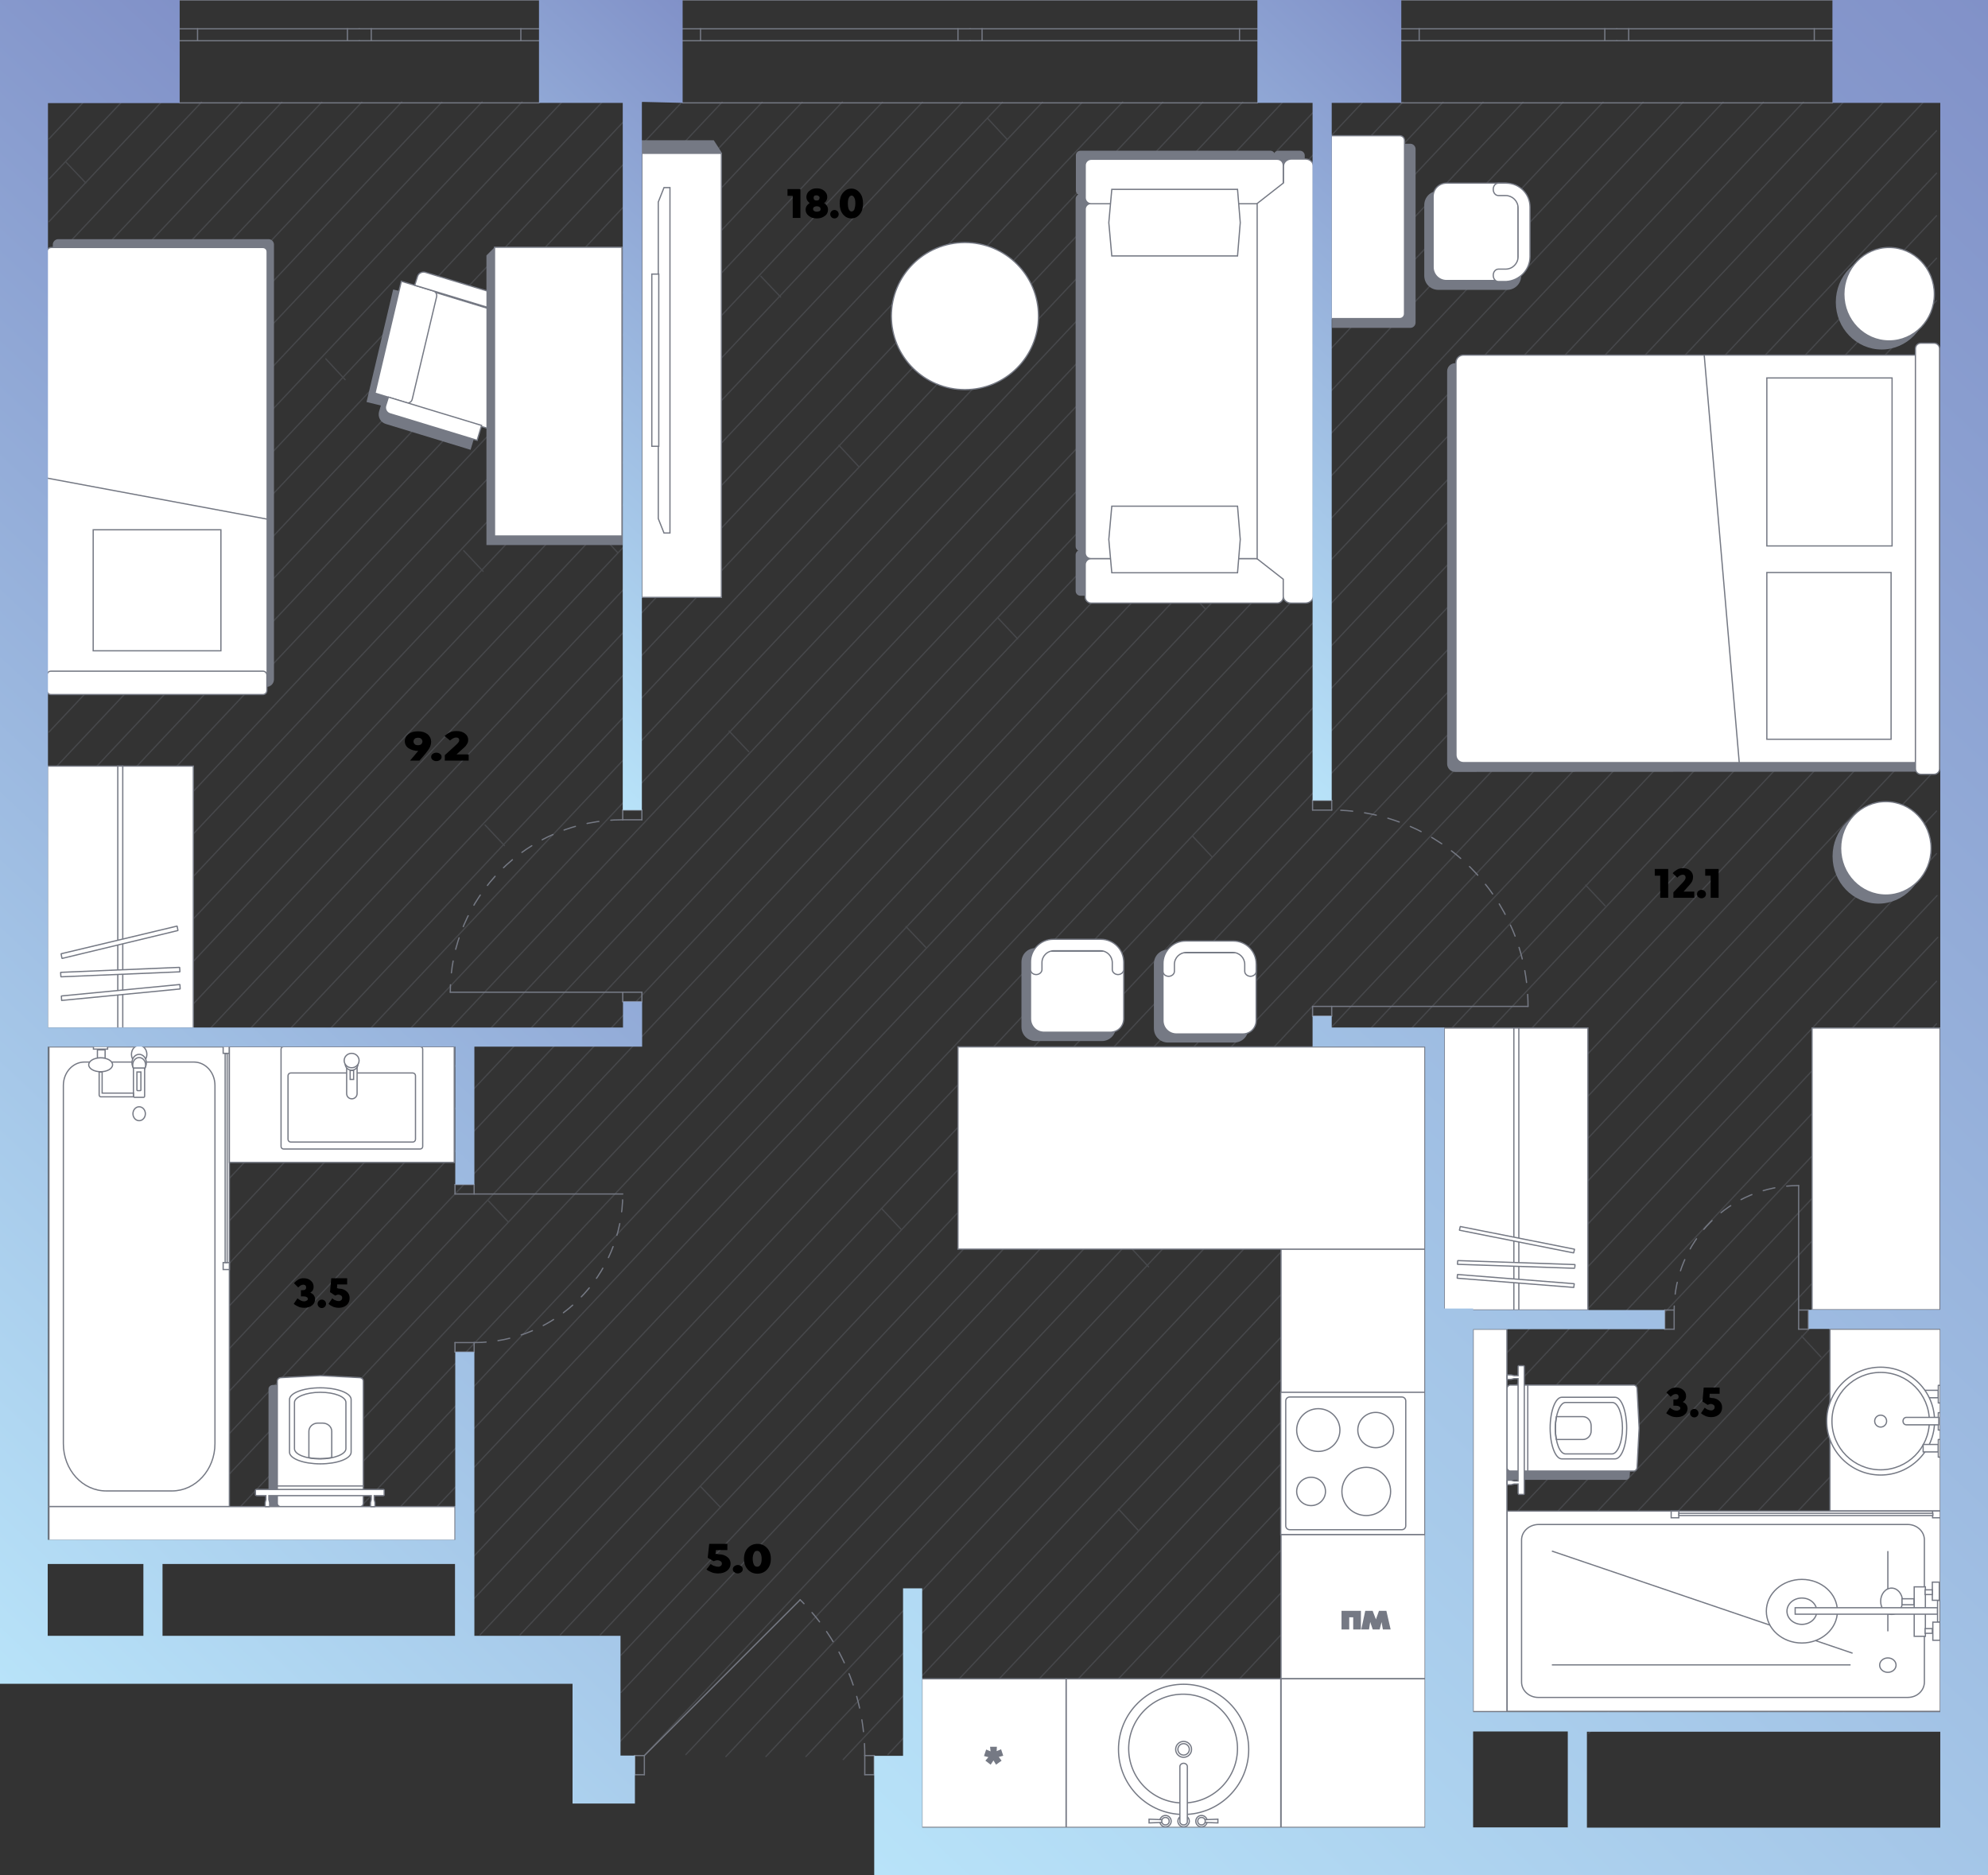 <?xml version="1.0" encoding="utf-8"?>
<!-- Generator: Adobe Illustrator 23.0.2, SVG Export Plug-In . SVG Version: 6.00 Build 0)  -->
<svg version="1.1" id="СТЕНЫ_ОСН_x5F_Ном._x5F_пера_x5F__x5F_165"
	 xmlns="http://www.w3.org/2000/svg" xmlns:xlink="http://www.w3.org/1999/xlink" x="0px" y="0px" viewBox="0 0 800 754.7"
	 style="enable-background:new 0 0 800 754.7;" xml:space="preserve">
<rect x="0" y="0" width="800" height="754.7" fill="#333333" stroke="none"/>
<style type="text/css">
	.st0{fill:none;stroke:#757984;stroke-width:0.5;stroke-linecap:round;stroke-linejoin:round;stroke-miterlimit:10;}
	
		.st1{fill:none;stroke:#757984;stroke-width:0.5;stroke-linecap:round;stroke-linejoin:round;stroke-miterlimit:10;stroke-dasharray:4.819,4.819;}
	.st2{opacity:0.3;}
	.st3{fill:none;stroke:#757984;stroke-width:0.5;stroke-miterlimit:10;}
	.st4{fill:#FFFFFF;stroke:#757984;stroke-width:0.5;stroke-miterlimit:10;}
	.st5{fill:#757984;stroke:#757984;stroke-width:0.5;stroke-miterlimit:10;}
	.st6{enable-background:new    ;}
	.st7{fill:#FFFFFF;stroke:#757984;stroke-width:0.5;stroke-linecap:round;stroke-linejoin:round;stroke-miterlimit:10;}
	.st8{fill:url(#SVGID_1_);}
	.st9{fill:url(#SVGID_2_);}
	.st10{fill:url(#SVGID_3_);}
	.st11{fill:url(#SVGID_4_);}
</style>
<g>
	<g>
		<g id="LINE">
			<line class="st0" x1="563.9" y1="0" x2="737.4" y2="0"/>
		</g>
		<g id="LINE_1_">
			<line class="st0" x1="563.9" y1="41.4" x2="737.4" y2="41.4"/>
		</g>
		<g id="LINE_2_">
			<line class="st0" x1="563.9" y1="11.6" x2="571.1" y2="11.6"/>
		</g>
		<g id="LINE_3_">
			<line class="st0" x1="571.1" y1="11.6" x2="571.1" y2="16.4"/>
		</g>
		<g id="LINE_4_">
			<line class="st0" x1="571.1" y1="16.4" x2="563.9" y2="16.4"/>
		</g>
		<g id="LINE_5_">
			<line class="st0" x1="650.6" y1="16.4" x2="645.8" y2="16.4"/>
		</g>
		<g id="LINE_6_">
			<line class="st0" x1="645.8" y1="16.4" x2="645.8" y2="11.6"/>
		</g>
		<g id="LINE_7_">
			<line class="st0" x1="645.8" y1="11.6" x2="650.6" y2="11.6"/>
		</g>
		<g id="LINE_8_">
			<line class="st0" x1="571.1" y1="11.6" x2="645.8" y2="11.6"/>
		</g>
		<g id="LINE_9_">
			<line class="st0" x1="645.8" y1="16.4" x2="571.1" y2="16.4"/>
		</g>
		<g id="LINE_10_">
			<line class="st0" x1="650.6" y1="11.6" x2="655.4" y2="11.6"/>
		</g>
		<g id="LINE_11_">
			<line class="st0" x1="655.4" y1="11.6" x2="655.4" y2="16.4"/>
		</g>
		<g id="LINE_12_">
			<line class="st0" x1="655.4" y1="16.4" x2="650.6" y2="16.4"/>
		</g>
		<g id="LINE_13_">
			<line class="st0" x1="737.4" y1="16.4" x2="730.1" y2="16.4"/>
		</g>
		<g id="LINE_14_">
			<line class="st0" x1="730.1" y1="16.4" x2="730.1" y2="11.6"/>
		</g>
		<g id="LINE_15_">
			<line class="st0" x1="730.1" y1="11.6" x2="737.4" y2="11.6"/>
		</g>
		<g id="LINE_16_">
			<line class="st0" x1="655.4" y1="11.6" x2="730.1" y2="11.6"/>
		</g>
		<g id="LINE_17_">
			<line class="st0" x1="730.1" y1="16.4" x2="655.4" y2="16.4"/>
		</g>
	</g>
	<g>
		<g id="LINE_18_">
			<line class="st0" x1="274.7" y1="0" x2="506" y2="0"/>
		</g>
		<g id="LINE_19_">
			<line class="st0" x1="274.7" y1="41.4" x2="506" y2="41.4"/>
		</g>
		<g id="LINE_20_">
			<line class="st0" x1="274.7" y1="11.6" x2="281.9" y2="11.6"/>
		</g>
		<g id="LINE_21_">
			<line class="st0" x1="281.9" y1="11.6" x2="281.9" y2="16.4"/>
		</g>
		<g id="LINE_22_">
			<line class="st0" x1="281.9" y1="16.4" x2="274.7" y2="16.4"/>
		</g>
		<g id="LINE_23_">
			<line class="st0" x1="390.4" y1="16.4" x2="385.5" y2="16.4"/>
		</g>
		<g id="LINE_24_">
			<line class="st0" x1="385.5" y1="16.4" x2="385.5" y2="11.6"/>
		</g>
		<g id="LINE_25_">
			<line class="st0" x1="385.5" y1="11.6" x2="390.4" y2="11.6"/>
		</g>
		<g id="LINE_26_">
			<line class="st0" x1="281.9" y1="11.6" x2="385.5" y2="11.6"/>
		</g>
		<g id="LINE_27_">
			<line class="st0" x1="385.5" y1="16.4" x2="281.9" y2="16.4"/>
		</g>
		<g id="LINE_28_">
			<line class="st0" x1="390.4" y1="11.6" x2="395.2" y2="11.6"/>
		</g>
		<g id="LINE_29_">
			<line class="st0" x1="395.2" y1="11.6" x2="395.2" y2="16.4"/>
		</g>
		<g id="LINE_30_">
			<line class="st0" x1="395.2" y1="16.4" x2="390.4" y2="16.4"/>
		</g>
		<g id="LINE_31_">
			<line class="st0" x1="506" y1="16.4" x2="498.8" y2="16.4"/>
		</g>
		<g id="LINE_32_">
			<line class="st0" x1="498.8" y1="16.4" x2="498.8" y2="11.6"/>
		</g>
		<g id="LINE_33_">
			<line class="st0" x1="498.8" y1="11.6" x2="506" y2="11.6"/>
		</g>
		<g id="LINE_34_">
			<line class="st0" x1="395.2" y1="11.6" x2="498.8" y2="11.6"/>
		</g>
		<g id="LINE_35_">
			<line class="st0" x1="498.8" y1="16.4" x2="395.2" y2="16.4"/>
		</g>
	</g>
	<g>
		<g id="LINE_36_">
			<line class="st0" x1="72.3" y1="0" x2="216.9" y2="0"/>
		</g>
		<g id="LINE_37_">
			<line class="st0" x1="72.3" y1="41.4" x2="216.9" y2="41.4"/>
		</g>
		<g id="LINE_38_">
			<line class="st0" x1="72.3" y1="11.6" x2="79.5" y2="11.6"/>
		</g>
		<g id="LINE_39_">
			<line class="st0" x1="79.5" y1="11.6" x2="79.5" y2="16.4"/>
		</g>
		<g id="LINE_40_">
			<line class="st0" x1="79.5" y1="16.4" x2="72.3" y2="16.4"/>
		</g>
		<g id="LINE_41_">
			<line class="st0" x1="144.6" y1="16.4" x2="139.8" y2="16.4"/>
		</g>
		<g id="LINE_42_">
			<line class="st0" x1="139.8" y1="16.4" x2="139.8" y2="11.6"/>
		</g>
		<g id="LINE_43_">
			<line class="st0" x1="139.8" y1="11.6" x2="144.6" y2="11.6"/>
		</g>
		<g id="LINE_44_">
			<line class="st0" x1="79.5" y1="11.6" x2="139.8" y2="11.6"/>
		</g>
		<g id="LINE_45_">
			<line class="st0" x1="139.8" y1="16.4" x2="79.5" y2="16.4"/>
		</g>
		<g id="LINE_46_">
			<line class="st0" x1="144.6" y1="11.6" x2="149.4" y2="11.6"/>
		</g>
		<g id="LINE_47_">
			<line class="st0" x1="149.4" y1="11.6" x2="149.4" y2="16.4"/>
		</g>
		<g id="LINE_48_">
			<line class="st0" x1="149.4" y1="16.4" x2="144.6" y2="16.4"/>
		</g>
		<g id="LINE_49_">
			<line class="st0" x1="216.9" y1="16.4" x2="209.6" y2="16.4"/>
		</g>
		<g id="LINE_50_">
			<line class="st0" x1="209.6" y1="16.4" x2="209.6" y2="11.6"/>
		</g>
		<g id="LINE_51_">
			<line class="st0" x1="209.6" y1="11.6" x2="216.9" y2="11.6"/>
		</g>
		<g id="LINE_52_">
			<line class="st0" x1="149.4" y1="11.6" x2="209.6" y2="11.6"/>
		</g>
		<g id="LINE_53_">
			<line class="st0" x1="209.6" y1="16.4" x2="149.4" y2="16.4"/>
		</g>
	</g>
	<g>
		<g id="ARC">
			<path class="st1" d="M190.8,540.3c33,0,59.8-26.8,59.8-59.8"/>
		</g>
		<g id="LINE_54_">
			<line class="st0" x1="183.1" y1="544.1" x2="183.1" y2="540.3"/>
		</g>
		<g id="LINE_55_">
			<line class="st0" x1="183.1" y1="540.3" x2="190.8" y2="540.3"/>
		</g>
		<g id="LINE_56_">
			<line class="st0" x1="190.8" y1="540.3" x2="190.8" y2="544.1"/>
		</g>
		<g id="LINE_57_">
			<line class="st0" x1="190.8" y1="544.1" x2="183.1" y2="544.1"/>
		</g>
		<g id="LINE_58_">
			<line class="st0" x1="190.8" y1="476.7" x2="190.8" y2="480.5"/>
		</g>
		<g id="LINE_59_">
			<line class="st0" x1="190.8" y1="480.5" x2="183.1" y2="480.5"/>
		</g>
		<g id="LINE_60_">
			<line class="st0" x1="183.1" y1="480.5" x2="183.1" y2="476.7"/>
		</g>
		<g id="LINE_61_">
			<line class="st0" x1="183.1" y1="476.7" x2="190.8" y2="476.7"/>
		</g>
		<g id="LINE_62_">
			<line class="st0" x1="190.8" y1="480.5" x2="250.6" y2="480.5"/>
		</g>
	</g>
	<g>
		<g id="ARC_1_">
			<path class="st1" d="M250.6,329.9c-38.3,0-69.4,31.1-69.4,69.4"/>
		</g>
		<g id="LINE_63_">
			<line class="st0" x1="258.3" y1="326" x2="258.3" y2="329.9"/>
		</g>
		<g id="LINE_64_">
			<line class="st0" x1="258.3" y1="329.9" x2="250.6" y2="329.9"/>
		</g>
		<g id="LINE_65_">
			<line class="st0" x1="250.6" y1="329.9" x2="250.6" y2="326"/>
		</g>
		<g id="LINE_66_">
			<line class="st0" x1="250.6" y1="326" x2="258.3" y2="326"/>
		</g>
		<g id="LINE_67_">
			<line class="st0" x1="250.6" y1="403.1" x2="250.6" y2="399.3"/>
		</g>
		<g id="LINE_68_">
			<line class="st0" x1="250.6" y1="399.3" x2="258.3" y2="399.3"/>
		</g>
		<g id="LINE_69_">
			<line class="st0" x1="258.3" y1="399.3" x2="258.3" y2="403.1"/>
		</g>
		<g id="LINE_70_">
			<line class="st0" x1="258.3" y1="403.1" x2="250.6" y2="403.1"/>
		</g>
		<g id="LINE_71_">
			<line class="st0" x1="250.6" y1="399.3" x2="181.2" y2="399.3"/>
		</g>
	</g>
	<g>
		<g id="ARC_2_">
			<path class="st1" d="M614.9,405c0-43.7-35.4-79-79-79"/>
		</g>
		<g id="LINE_72_">
			<line class="st0" x1="528.2" y1="322.1" x2="528.2" y2="326"/>
		</g>
		<g id="LINE_73_">
			<line class="st0" x1="528.2" y1="326" x2="535.9" y2="326"/>
		</g>
		<g id="LINE_74_">
			<line class="st0" x1="535.9" y1="326" x2="535.9" y2="322.1"/>
		</g>
		<g id="LINE_75_">
			<line class="st0" x1="535.9" y1="322.1" x2="528.2" y2="322.1"/>
		</g>
		<g id="LINE_76_">
			<line class="st0" x1="535.9" y1="408.9" x2="535.9" y2="405"/>
		</g>
		<g id="LINE_77_">
			<line class="st0" x1="535.9" y1="405" x2="528.2" y2="405"/>
		</g>
		<g id="LINE_78_">
			<line class="st0" x1="528.2" y1="405" x2="528.2" y2="408.9"/>
		</g>
		<g id="LINE_79_">
			<line class="st0" x1="528.2" y1="408.9" x2="535.9" y2="408.9"/>
		</g>
		<g id="LINE_80_">
			<line class="st0" x1="535.9" y1="405" x2="614.9" y2="405"/>
		</g>
	</g>
	<g>
		<g id="ARC_4_">
			<path class="st1" d="M723.8,477.1c-27.7,0-50.1,22.4-50.1,50.1"/>
		</g>
		<g id="LINE_90_">
			<line class="st0" x1="669.9" y1="534.9" x2="673.7" y2="534.9"/>
		</g>
		<g id="LINE_91_">
			<line class="st0" x1="673.7" y1="534.9" x2="673.7" y2="527.2"/>
		</g>
		<g id="LINE_92_">
			<line class="st0" x1="673.7" y1="527.2" x2="669.9" y2="527.2"/>
		</g>
		<g id="LINE_93_">
			<line class="st0" x1="669.9" y1="527.2" x2="669.9" y2="534.9"/>
		</g>
		<g id="LINE_94_">
			<line class="st0" x1="727.7" y1="527.2" x2="723.8" y2="527.2"/>
		</g>
		<g id="LINE_95_">
			<line class="st0" x1="723.8" y1="527.2" x2="723.8" y2="534.9"/>
		</g>
		<g id="LINE_96_">
			<line class="st0" x1="723.8" y1="534.9" x2="727.7" y2="534.9"/>
		</g>
		<g id="LINE_97_">
			<line class="st0" x1="727.7" y1="534.9" x2="727.7" y2="527.2"/>
		</g>
		<g id="LINE_98_">
			<line class="st0" x1="723.8" y1="527.2" x2="723.8" y2="477.1"/>
		</g>
	</g>
	<g>
		<g id="ARC_5_">
			<path class="st1" d="M348,706.5c0-23.5-9.3-46.1-26-62.7"/>
		</g>
		<g id="LINE_99_">
			<line class="st0" x1="351.8" y1="714.2" x2="348" y2="714.2"/>
		</g>
		<g id="LINE_100_">
			<line class="st0" x1="348" y1="714.2" x2="348" y2="706.5"/>
		</g>
		<g id="LINE_101_">
			<line class="st0" x1="348" y1="706.5" x2="351.8" y2="706.5"/>
		</g>
		<g id="LINE_102_">
			<line class="st0" x1="351.8" y1="706.5" x2="351.8" y2="714.2"/>
		</g>
		<g id="LINE_103_">
			<line class="st0" x1="255.4" y1="706.5" x2="259.3" y2="706.5"/>
		</g>
		<g id="LINE_104_">
			<line class="st0" x1="259.3" y1="706.5" x2="259.3" y2="714.2"/>
		</g>
		<g id="LINE_105_">
			<line class="st0" x1="259.3" y1="714.2" x2="255.4" y2="714.2"/>
		</g>
		<g id="LINE_106_">
			<line class="st0" x1="255.4" y1="714.2" x2="255.4" y2="706.5"/>
		</g>
		<g id="LINE_107_">
			<line class="st0" x1="259.3" y1="706.5" x2="322" y2="643.8"/>
		</g>
	</g>
	<g class="st2">
		<line class="st0" x1="48.9" y1="41.1" x2="19.9" y2="71.9"/>
		<line class="st0" x1="65" y1="41" x2="19.7" y2="89.2"/>
		<line class="st0" x1="33.7" y1="41" x2="19.7" y2="55.9"/>
		<line class="st0" x1="81.1" y1="41.1" x2="19.7" y2="106.3"/>
		<line class="st0" x1="97.3" y1="41" x2="19.7" y2="123.5"/>
		<line class="st0" x1="113.4" y1="41.1" x2="19.7" y2="140.6"/>
		<line class="st0" x1="129.5" y1="41.1" x2="19.7" y2="157.7"/>
		<line class="st0" x1="145.6" y1="41.1" x2="19.9" y2="174.5"/>
		<line class="st0" x1="161.7" y1="41" x2="19.7" y2="191.9"/>
		<line class="st0" x1="177.8" y1="41.1" x2="19.7" y2="209"/>
		<line class="st0" x1="194" y1="41" x2="19.7" y2="226.1"/>
		<line class="st0" x1="210.1" y1="41" x2="19.7" y2="243.2"/>
		<line class="st0" x1="226.2" y1="41" x2="19.7" y2="260.4"/>
		<line class="st0" x1="242.3" y1="41.1" x2="19.7" y2="277.5"/>
		<line class="st0" x1="258.4" y1="41" x2="19.7" y2="294.6"/>
		<line class="st0" x1="274.5" y1="41" x2="19.7" y2="311.7"/>
		<line class="st0" x1="290.6" y1="41.1" x2="19.7" y2="328.8"/>
		<line class="st0" x1="306.7" y1="41.1" x2="19.7" y2="345.9"/>
		<line class="st0" x1="322.8" y1="41.1" x2="19.7" y2="363"/>
		<line class="st0" x1="339" y1="41" x2="19.7" y2="380.2"/>
		<line class="st0" x1="355.1" y1="41.1" x2="19.7" y2="397.3"/>
		<line class="st0" x1="371.2" y1="41.1" x2="19.7" y2="414.4"/>
		<line class="st0" x1="387.3" y1="41.1" x2="19.7" y2="431.5"/>
		<line class="st0" x1="403.4" y1="41.1" x2="19.7" y2="448.6"/>
		<line class="st0" x1="419.5" y1="41.1" x2="19.7" y2="465.7"/>
		<line class="st0" x1="435.4" y1="41.3" x2="19.7" y2="482.8"/>
		<line class="st0" x1="451.8" y1="41" x2="19.7" y2="500"/>
		<line class="st0" x1="467.9" y1="41.1" x2="19.7" y2="517.1"/>
		<line class="st0" x1="484" y1="41.1" x2="19.7" y2="534.2"/>
		<line class="st0" x1="500.1" y1="41.1" x2="19.7" y2="551.3"/>
		<line class="st0" x1="516.2" y1="41.1" x2="19.7" y2="568.4"/>
		<line class="st0" x1="532.3" y1="41.1" x2="19.7" y2="585.5"/>
		<line class="st0" x1="548.4" y1="41.1" x2="19.7" y2="602.6"/>
		<line class="st0" x1="564.5" y1="41.1" x2="19.7" y2="619.8"/>
		<line class="st0" x1="580.7" y1="41.1" x2="34.4" y2="621.3"/>
		<line class="st0" x1="596.8" y1="41.1" x2="50.5" y2="621.3"/>
		<line class="st0" x1="612.9" y1="41.1" x2="65.8" y2="621.3"/>
		<line class="st0" x1="629" y1="41.1" x2="83.7" y2="620.2"/>
		<line class="st0" x1="645.1" y1="41.1" x2="100.2" y2="619.8"/>
		<line class="st0" x1="661.2" y1="41.1" x2="116.3" y2="619.8"/>
		<line class="st0" x1="677.3" y1="41.1" x2="132.5" y2="619.8"/>
		<line class="st0" x1="693.4" y1="41.1" x2="148.5" y2="619.8"/>
		<line class="st0" x1="709.6" y1="41.1" x2="163.1" y2="619.8"/>
		<line class="st0" x1="725.7" y1="41.1" x2="180.2" y2="620.2"/>
		<line class="st0" x1="741.8" y1="41.1" x2="190.4" y2="626.6"/>
		<line class="st0" x1="757.9" y1="41.1" x2="190.8" y2="643.3"/>
		<line class="st0" x1="774" y1="41.1" x2="193.2" y2="657.9"/>
		<line class="st0" x1="779.3" y1="52.6" x2="209.3" y2="657.9"/>
		<line class="st0" x1="779.3" y1="69.7" x2="225.5" y2="657.9"/>
		<line class="st0" x1="779.3" y1="86.8" x2="241.6" y2="657.9"/>
		<line class="st0" x1="779.3" y1="103.9" x2="249.9" y2="666.1"/>
		<line class="st0" x1="779.3" y1="121" x2="249.9" y2="681.1"/>
		<line class="st0" x1="779.3" y1="138.2" x2="249" y2="701.4"/>
		<line class="st0" x1="779.3" y1="155.3" x2="259.6" y2="706.1"/>
		<line class="st0" x1="779.3" y1="172.4" x2="276" y2="706.1"/>
		<line class="st0" x1="779.7" y1="189" x2="292.1" y2="706.9"/>
		<line class="st0" x1="779.3" y1="206.6" x2="308.2" y2="706.9"/>
		<line class="st0" x1="779.3" y1="223.7" x2="324.3" y2="706.9"/>
		<line class="st0" x1="779.3" y1="240.8" x2="339.3" y2="708.1"/>
		<line class="st0" x1="779.3" y1="258" x2="357.3" y2="706.1"/>
		<line class="st0" x1="779.3" y1="275.1" x2="370.6" y2="709.1"/>
		<line class="st0" x1="779.3" y1="292.2" x2="370.2" y2="726.6"/>
		<line class="st0" x1="779.3" y1="309.3" x2="377.1" y2="735.9"/>
		<line class="st0" x1="779.3" y1="326.4" x2="394.1" y2="735"/>
		<line class="st0" x1="779.3" y1="343.5" x2="410.3" y2="735.6"/>
		<line class="st0" x1="779.5" y1="360.4" x2="427.1" y2="735"/>
		<line class="st0" x1="779.8" y1="377.2" x2="442.9" y2="735"/>
		<line class="st0" x1="779.3" y1="394.9" x2="458.3" y2="735.8"/>
		<line class="st0" x1="779.3" y1="412" x2="474.4" y2="735.8"/>
		<line class="st0" x1="779.3" y1="429.1" x2="491.2" y2="735"/>
		<line class="st0" x1="779.3" y1="446.2" x2="506.6" y2="735.9"/>
		<line class="st0" x1="779.3" y1="463.3" x2="525.3" y2="733"/>
		<line class="st0" x1="779.3" y1="480.4" x2="539" y2="735.6"/>
		<line class="st0" x1="779.3" y1="497.6" x2="599.3" y2="688.8"/>
		<line class="st0" x1="779.3" y1="514.7" x2="616.4" y2="687.7"/>
		<line class="st0" x1="779.3" y1="531.8" x2="631.6" y2="688.6"/>
		<line class="st0" x1="779.3" y1="548.9" x2="639.3" y2="697.5"/>
		<line class="st0" x1="779.3" y1="566" x2="663.6" y2="688.8"/>
		<line class="st3" x1="779.3" y1="583.1" x2="679.8" y2="688.8"/>
		<line class="st0" x1="779.3" y1="600.2" x2="695.9" y2="688.8"/>
		<line class="st0" x1="779.3" y1="617.4" x2="711.7" y2="689.2"/>
		<line class="st0" x1="779.3" y1="634.5" x2="727.7" y2="688.8"/>
		<line class="st0" x1="779.3" y1="651.6" x2="741.8" y2="689.2"/>
		<line class="st0" x1="781" y1="666.8" x2="757.9" y2="688.8"/>
		<line class="st0" x1="240.7" y1="214" x2="248.6" y2="222.4"/>
		<line class="st0" x1="293.4" y1="294.2" x2="301.3" y2="302.5"/>
		<line class="st0" x1="195.2" y1="332" x2="203" y2="340.3"/>
		<line class="st0" x1="364.6" y1="372.9" x2="372.5" y2="381.2"/>
		<line class="st0" x1="480" y1="336.6" x2="487.8" y2="344.9"/>
		<line class="st0" x1="477.2" y1="236.7" x2="485" y2="245"/>
		<line class="st0" x1="507.1" y1="102.1" x2="514.9" y2="110.4"/>
		<line class="st0" x1="632.4" y1="156.6" x2="640.2" y2="164.9"/>
		<line class="st0" x1="757.7" y1="161.1" x2="765.6" y2="169.4"/>
		<line class="st0" x1="638.1" y1="356.2" x2="645.9" y2="364.5"/>
		<line class="st0" x1="354.7" y1="486.3" x2="362.5" y2="494.6"/>
		<line class="st0" x1="196.6" y1="483.3" x2="204.4" y2="491.6"/>
		<line class="st0" x1="44.2" y1="319.9" x2="52" y2="328.2"/>
		<line class="st0" x1="282" y1="598.3" x2="289.9" y2="606.6"/>
		<line class="st0" x1="450.1" y1="607.3" x2="457.9" y2="615.7"/>
		<line class="st0" x1="619.6" y1="512" x2="627.4" y2="520.4"/>
		<line class="st0" x1="752" y1="645.2" x2="760.6" y2="654.2"/>
		<line class="st0" x1="112.4" y1="554.5" x2="120.2" y2="562.8"/>
		<line class="st0" x1="68.4" y1="448.5" x2="76.2" y2="456.8"/>
		<line class="st0" x1="725" y1="537.7" x2="732.8" y2="546.1"/>
		<line class="st0" x1="454.4" y1="501.4" x2="462.2" y2="509.8"/>
		<line class="st0" x1="26.6" y1="65.3" x2="34.5" y2="73.6"/>
		<line class="st0" x1="256.4" y1="111.2" x2="264.2" y2="119.5"/>
		<line class="st0" x1="306.2" y1="111.2" x2="314.1" y2="119.5"/>
		<line class="st0" x1="186.6" y1="221.6" x2="194.4" y2="229.9"/>
		<line class="st0" x1="337.6" y1="179.2" x2="345.4" y2="187.6"/>
		<line class="st0" x1="131.1" y1="144.4" x2="138.9" y2="152.8"/>
		<line class="st0" x1="397.4" y1="47.6" x2="405.2" y2="56"/>
		<line class="st0" x1="401.7" y1="248.8" x2="409.5" y2="257.1"/>
	</g>
	<g>
		<g id="Основа_1_">
			<rect x="19.1" y="308.3" class="st4" width="58.7" height="105.4"/>
			<rect x="47.4" y="308.3" class="st4" width="2" height="105.4"/>
		</g>
		<g id="Палки_1_">
			<path class="st4" d="M24.9,402.6l47.5-4.6c0.1,0,0.1,0,0.1-0.1l-0.1-1.6l-0.1-0.1l-47.5,4.6c-0.1,0-0.1,0-0.1,0.1l0.1,1.6
				C24.8,402.6,24.8,402.7,24.9,402.6z"/>
			<path class="st4" d="M24.6,393.1l47.7-2c0.1,0,0.1,0,0.1-0.1l-0.1-1.6c0,0,0-0.1-0.1-0.1l-47.7,2c-0.1,0-0.1,0-0.1,0.1l0.1,1.6
				C24.5,393.1,24.6,393.1,24.6,393.1z"/>
			<path class="st4" d="M25,385.7l46.5-11.2c0.1,0,0.1,0,0.1-0.1l-0.3-1.6l-0.1-0.1l-46.5,11.1c-0.1,0-0.1,0-0.1,0.1l0.3,1.6
				C24.9,385.7,25,385.7,25,385.7z"/>
		</g>
	</g>
	<g>
		<path class="st5" d="M21.5,276V98.4c0-1,0.9-1.9,1.9-1.9h84.7c1,0,1.9,0.9,1.9,1.9v175c0,1.6-1.3,2.8-2.8,2.8H21.7
			C21.6,276.2,21.5,276.1,21.5,276z"/>
		<path class="st4" d="M18.9,272.9V101.3c0-0.9,0.7-1.7,1.7-1.7h85.2c0.9,0,1.7,0.7,1.7,1.7V273H18.9V272.9z"/>
		<path class="st4" d="M18.9,271.7v6.2c0,0.9,0.7,1.6,1.6,1.6h85.3c0.9,0,1.6-0.7,1.6-1.6v-6.2c0-0.9-0.7-1.6-1.6-1.6H20.5
			C19.6,270.1,18.9,270.8,18.9,271.7z"/>
		<rect x="37.5" y="213.2" class="st3" width="51.4" height="48.7"/>
		<line class="st3" x1="107.4" y1="208.9" x2="18.9" y2="192.4"/>
	</g>
	<g>
		<g>
			<path class="st5" d="M191.3,173.7l-25.8-7.9l0,0l10.6-44.8l-17.7-4.2l-10.6,44.8l5.8,1.4l-0.8,2.6c-0.6,2.1,0.5,4.2,2.6,4.8
				l33.8,10.3L191.3,173.7z"/>
			
				<rect x="161.2" y="122.2" transform="matrix(0.292 -0.956 0.956 0.292 -7.652 278.592)" class="st4" width="46.2" height="44.5"/>
			<path class="st4" d="M165.9,160.6l9.8-41.2c0.2-1-0.3-2-1.3-2.3l-12.9-3.9l-10.6,45l12.7,3.9
				C164.6,162.4,165.7,161.7,165.9,160.6z"/>
			<path class="st4" d="M156.3,159.8l-1.1,3.5c-0.4,1.4,0.4,2.8,1.7,3.2l35.1,10.7l1.8-6L156.3,159.8z"/>
			<path class="st4" d="M166.9,114.8l1.1-3.5c0.4-1.4,1.9-2.1,3.2-1.7l35.1,10.6l-1.8,6L166.9,114.8z"/>
			<polygon class="st5" points="250.3,215.7 199,215.7 199,99.9 196,102.9 196,219.1 199,219.1 250.3,219.1 			"/>
		</g>
		<rect x="199" y="99.5" class="st4" width="51.3" height="116.2"/>
	</g>
	<rect id="Кухня_1_" x="515.5" y="502.6" class="st4" width="57.9" height="57.9"/>
	<g id="Плита_1_">
		<rect x="515.4" y="560.3" class="st4" width="58" height="57.3"/>
		<path class="st4" d="M519,615.6h45.1c0.9,0,1.6-0.7,1.6-1.6v-50.2c0-0.9-0.7-1.6-1.6-1.6H519c-0.9,0-1.6,0.7-1.6,1.6V614
			C517.4,614.9,518.1,615.6,519,615.6z"/>
		<ellipse class="st4" cx="553.6" cy="575.5" rx="7.2" ry="7.1"/>
		<ellipse class="st4" cx="530.5" cy="575.5" rx="8.7" ry="8.6"/>
		<ellipse class="st4" cx="549.8" cy="600.2" rx="9.8" ry="9.7"/>
		<ellipse class="st4" cx="527.6" cy="600.2" rx="5.8" ry="5.7"/>
	</g>
	<rect id="Кухня_2_" x="515.5" y="617.6" class="st4" width="58" height="58"/>
	<rect id="Кухня_3_" x="515.5" y="675.6" class="st4" width="58" height="59.8"/>
	<rect id="Кухня_4_" x="429" y="675.6" class="st4" width="86.4" height="59.8"/>
	<g id="Раковина_кухни_1_">
		<circle class="st4" cx="476.3" cy="704" r="26.2"/>
		
			<ellipse transform="matrix(0.999 -3.328867e-02 3.328867e-02 0.999 -23.17 16.245)" class="st4" cx="476.3" cy="704" rx="21.9" ry="21.9"/>
		<circle class="st4" cx="476.3" cy="704" r="3.2"/>
		<circle class="st4" cx="476.3" cy="704" r="2.3"/>
		<circle class="st4" cx="469" cy="732.9" r="2.3"/>
		<circle class="st4" cx="476.3" cy="732.9" r="2.3"/>
		<path class="st4" d="M476.3,734.4c-0.8,0-1.5-0.6-1.5-1.3v-10.5v-1.2v-10.5c0-0.7,0.7-1.3,1.5-1.3s1.5,0.6,1.5,1.3v10.5v1.2v10.5
			C477.8,733.8,477.2,734.4,476.3,734.4z"/>
		<polygon class="st4" points="467.8,733.4 462.4,733.6 462.4,732.1 467.8,732.3 		"/>
		<circle class="st4" cx="469" cy="732.9" r="1.5"/>
		<circle class="st4" cx="483.5" cy="732.9" r="2.3"/>
		<polygon class="st4" points="484.7,733.4 490.1,733.6 490.1,732.1 484.7,732.3 		"/>
		<circle class="st4" cx="483.5" cy="732.9" r="1.5"/>
	</g>
	<rect id="Кухня_5_" x="371" y="675.6" class="st4" width="58" height="59.8"/>
	<rect id="Кухня_7_" x="385.5" y="421.3" class="st4" width="187.9" height="81.4"/>
	<g>
		<path class="st5" d="M416.7,381.8h26.7c3,0,5.4,2.4,5.4,5.4v26.1c0,3-2.4,5.4-5.4,5.4h-26.7c-3,0-5.4-2.4-5.4-5.4v-26.1
			C411.3,384.1,413.7,381.8,416.7,381.8z"/>
		<path class="st4" d="M420.1,382.8h26.7c3,0,5.4,2.4,5.4,5.4V410c0,3-2.4,5.4-5.4,5.4h-26.7c-3,0-5.4-2.4-5.4-5.4v-21.9
			C414.6,385.1,417,382.8,420.1,382.8z"/>
		<path class="st4" d="M423.8,378H443c5.1,0,9.2,4.1,9.2,9.2v3c0,1.1-1.1,2-2.3,2c-1.2,0-2.3-0.9-2.3-2v-2.8c0-2.6-2.1-4.8-4.8-4.8
			h-18.7c-2.6,0-4.8,2.1-4.8,4.8v2.8c0,1.1-1.1,2-2.3,2c-1.3,0-2.3-0.9-2.3-2v-3C414.6,382.3,418.7,378,423.8,378z"/>
	</g>
	<g class="st6">
		<path class="st5" d="M542.7,655.5h-2.6v-7h7.3v7h-2.6v-4.9h-2.1L542.7,655.5L542.7,655.5z"/>
		<path class="st5" d="M555,655.5h-2.4l-1.3-3.8l-0.6,3.8h-2.6l1.5-7h2.6l1.5,3.9l1.4-3.9h2.6l1.6,7h-2.6l-0.7-3.9L555,655.5z"/>
	</g>
	<g>
		<path class="st5" d="M470,382.4h26.7c3,0,5.4,2.4,5.4,5.4v26.1c0,3-2.4,5.4-5.4,5.4H470c-3,0-5.4-2.4-5.4-5.4v-26.1
			C464.6,384.8,467,382.4,470,382.4z"/>
		<path class="st4" d="M473.4,383.4h26.7c3,0,5.4,2.4,5.4,5.4v21.9c0,3-2.4,5.4-5.4,5.4h-26.7c-3,0-5.4-2.4-5.4-5.4v-21.9
			C467.9,385.8,470.3,383.4,473.4,383.4z"/>
		<path class="st4" d="M477.1,378.7h19.2c5.1,0,9.2,4.1,9.2,9.2v3c0,1.1-1.1,2-2.3,2c-1.2,0-2.3-0.9-2.3-2v-2.8
			c0-2.6-2.1-4.8-4.8-4.8h-18.7c-2.6,0-4.8,2.1-4.8,4.8v2.8c0,1.1-1.1,2-2.3,2c-1.3,0-2.3-0.9-2.3-2v-3
			C467.9,382.9,472,378.7,477.1,378.7z"/>
	</g>
	<g>
		<path class="st5" d="M402.7,708.5l-1.8,1.3l-1.1-1.8l-1.2,1.8l-1.7-1.3l1.3-1.5l-1.9-0.5l0.7-2.1l1.9,0.8l-0.2-2h2.2l-0.1,1.9
			l1.9-0.8l0.7,2.1l-1.9,0.5L402.7,708.5z"/>
	</g>
	<g>
		<path class="st5" d="M287.9,64.2l2-2c0.3-0.3,0.3-0.7,0.1-1l-2.9-4.5h-28.8v5h28L287.9,64.2z"/>
		<rect x="258.3" y="61.7" class="st4" width="32" height="178.7"/>
		<g id="TV_1_">
			<polygon class="st4" points="269.6,145.1 269.6,75.5 267.2,75.5 264.9,81.3 264.9,145.1 264.9,208.7 267.2,214.5 269.6,214.5 			
				"/>
			<rect x="262.3" y="110.3" class="st4" width="2.8" height="69.3"/>
		</g>
	</g>
	<circle id="Журнальный_стол_1_" class="st4" cx="388.3" cy="127.2" r="29.6"/>
	<g>
		<path class="st5" d="M770.8,310.3V146.4H585.6c-1.6,0-3,1.3-3,3v158c0,1.6,1.3,3,3,3L770.8,310.3L770.8,310.3z"/>
		<path class="st4" d="M770.8,306.9v-164H588.9c-1.6,0-3,1.3-3,3v158c0,1.6,1.3,3,3,3H770.8z"/>
		<path class="st4" d="M770.8,140.3v169.1c0,1.2,1,2.2,2.2,2.2h5.3c1.2,0,2.2-1,2.2-2.2V140.3c0-1.2-1-2.2-2.2-2.2H773
			C771.7,138.1,770.8,139.1,770.8,140.3z"/>
		<rect x="711" y="230.4" class="st3" width="50" height="67.1"/>
		<rect x="711" y="152.1" class="st3" width="50.4" height="67.6"/>
		<line class="st3" x1="699.9" y1="306.9" x2="685.8" y2="142.9"/>
	</g>
	<g>
		<ellipse class="st5" cx="757.2" cy="121.6" rx="18.2" ry="18.8"/>
		<ellipse class="st4" cx="760.2" cy="118.4" rx="18.2" ry="18.8"/>
	</g>
	<g>
		<ellipse class="st5" cx="755.9" cy="344.6" rx="18.2" ry="18.8"/>
		<ellipse class="st4" cx="758.9" cy="341.4" rx="18.2" ry="18.8"/>
	</g>
	<g>
		<path class="st5" d="M569.4,60v69.8c0,1-0.8,1.9-1.9,1.9h-31.2V58.1h31.2C568.5,58.1,569.4,58.9,569.4,60z"/>
		<path class="st4" d="M565.2,56.5v69.8c0,1-0.8,1.9-1.9,1.9h-27.6V54.6h27.6C564.3,54.6,565.2,55.4,565.2,56.5z"/>
	</g>
	<g>
		<path class="st5" d="M611.9,111V82.5c0-3-2.4-5.4-5.4-5.4h-27.7c-3,0-5.4,2.4-5.4,5.4V111c0,3,2.4,5.4,5.4,5.4h27.7
			C609.5,116.4,611.9,114,611.9,111z"/>
		<path class="st4" d="M610.9,107.5V79.1c0-3-2.4-5.4-5.4-5.4h-23.4c-3,0-5.4,2.4-5.4,5.4v28.4c0,3,2.4,5.4,5.4,5.4h23.3
			C608.4,113,610.9,110.5,610.9,107.5z"/>
		<path class="st4" d="M615.7,103.3v-20c0-5.3-4.3-9.6-9.6-9.6H603c-1.2,0-2.1,1.1-2.1,2.5s0.9,2.5,2.1,2.5h2.9c2.7,0,5,2.2,5,5
			v19.6c0,2.7-2.2,5-5,5H603c-1.2,0-2.1,1.1-2.1,2.5s0.9,2.5,2.1,2.5h3.1C611.4,113,615.7,108.6,615.7,103.3z"/>
	</g>
	<g>
		<g id="Основа_2_">
			<rect x="581.2" y="413.7" class="st4" width="57.8" height="113.5"/>
			<rect x="609.2" y="413.7" class="st4" width="2" height="113.5"/>
		</g>
		<g id="Палки_2_">
			<path class="st4" d="M633.3,518.1l-46.8-3.7c-0.1,0-0.1,0-0.1-0.1l0.1-1.3l0.1-0.1l46.8,3.7c0.1,0,0.1,0,0.1,0.1L633.3,518.1
				C633.4,518.1,633.4,518.1,633.3,518.1z"/>
			<path class="st4" d="M633.6,510.4l-47-1.6c-0.1,0-0.1,0-0.1-0.1l0.1-1.3c0,0,0-0.1,0.1-0.1l47,1.6c0.1,0,0.1,0,0.1,0.1l-0.1,1.3
				C633.7,510.2,633.6,510.4,633.6,510.4z"/>
			<path class="st4" d="M633.2,504.2l-45.8-9.1c-0.1,0-0.1,0-0.1-0.1l0.3-1.3l0.1-0.1l45.8,9.1c0.1,0,0.1,0,0.1,0.1l-0.3,1.3
				C633.3,504.2,633.2,504.2,633.2,504.2z"/>
		</g>
	</g>
	<g id="Ванна">
		<rect x="19.7" y="421.3" class="st4" width="72.6" height="185"/>
		<path class="st4" d="M25.5,581V436.8c0-5.2,3.8-9.4,8.5-9.4h44c4.7,0,8.5,4.2,8.5,9.4V581c0,10.5-7.8,19-17.3,19H42.9
			C33.2,600.1,25.5,591.5,25.5,581z"/>
		<ellipse class="st4" cx="56" cy="424.3" rx="3.1" ry="3.6"/>
		<ellipse class="st4" cx="56" cy="427.7" rx="2.9" ry="3.4"/>
		<ellipse class="st4" cx="56" cy="428.6" rx="2.6" ry="3"/>
		<rect x="37.6" y="421.1" class="st4" width="5.7" height="1.1"/>
		<rect x="39.2" y="422.5" class="st4" width="3.1" height="3.3"/>
		<ellipse class="st4" cx="56" cy="448.2" rx="2.5" ry="2.8"/>
		<ellipse class="st4" cx="40.5" cy="428.5" rx="4.8" ry="2.8"/>
		<path class="st4" d="M53.7,429.8v11.3c0,0.2,0.2,0.5,0.4,0.5h3.7c0.2,0,0.4-0.2,0.4-0.5v-11.3H53.7z"/>
		<path class="st4" d="M56.7,431.4v7.3c0,0.1-0.1,0.2-0.2,0.2h-1.2c-0.1,0-0.2-0.1-0.2-0.2v-7.3H56.7z"/>
		<path class="st4" d="M39.9,440.6v-9.2h1.2v8.5h12.6v1.5H41.1h-0.6C40.1,441.3,39.9,441,39.9,440.6z"/>
		<g id="Шторка_2_">
			<rect x="89.8" y="421.1" class="st4" width="2.5" height="2.8"/>
			<rect x="89.8" y="508.1" class="st4" width="2.5" height="2.8"/>
			<rect x="90.6" y="424" class="st4" width="0.8" height="84.1"/>
		</g>
	</g>
	<g id="Душ_с_лейкой">
		<g id="Душевая_кабина">
			<rect x="606.5" y="608.1" class="st4" width="174.3" height="80.6"/>
			<path class="st4" d="M612.3,619.7v57.2c0,3.5,3.1,6.2,6.7,6.2h148.7c3.8,0,6.7-2.8,6.7-6.2v-57.2c0-3.5-3.1-6.2-6.7-6.2H619.2
				C615.4,613.5,612.3,616.3,612.3,619.7z"/>
			<line class="st3" x1="744.7" y1="670" x2="624.5" y2="670"/>
			<line class="st3" x1="745.5" y1="665.3" x2="624.5" y2="624.2"/>
			<line class="st3" x1="759.7" y1="656.5" x2="759.7" y2="624.2"/>
			<ellipse class="st4" cx="759.7" cy="670.1" rx="3.3" ry="2.9"/>
		</g>
		<g id="Душевая_лейка">
			<rect x="770.3" y="638.6" class="st4" width="4.5" height="19.9"/>
			<ellipse class="st4" cx="761.2" cy="644.4" rx="4.4" ry="5.3"/>
			<ellipse class="st4" cx="725.1" cy="648.4" rx="14.3" ry="12.8"/>
			<ellipse class="st4" cx="725.1" cy="648.4" rx="6" ry="5.3"/>
			<rect x="722.4" y="647" class="st4" width="57.3" height="2.6"/>
			<rect x="779.7" y="644" class="st4" width="1" height="8.8"/>
			<rect x="777.8" y="652.8" class="st4" width="2.9" height="7.3"/>
			<rect x="777.6" y="636.7" class="st4" width="2.8" height="7.3"/>
			<rect x="774.7" y="655.4" class="st4" width="2.9" height="1.9"/>
			<rect x="774.7" y="639.8" class="st4" width="2.9" height="1.9"/>
			<rect x="765.4" y="643.4" class="st4" width="4.8" height="2.4"/>
		</g>
		<g id="Шторка">
			<rect x="777.7" y="608" class="st4" width="3.1" height="2.8"/>
			<rect x="672.5" y="608.1" class="st4" width="3.1" height="2.7"/>
			<rect x="675.6" y="609" class="st4" width="102.2" height="0.9"/>
		</g>
	</g>
	<g>
		<path class="st5" d="M655.6,593.7c0,0.9-0.6,1.6-1.4,1.6h-47.8v-34.6h47.8c0.8,0,1.4,0.7,1.4,1.6l0.8,15.7L655.6,593.7z"/>
		<path class="st7" d="M658.8,590.4c0,0.9-0.6,1.6-1.4,1.6h-49.6c-0.8,0-1.4-0.7-1.4-1.6V559c0-0.9,0.6-1.6,1.4-1.6h49.6
			c0.8,0,1.4,0.7,1.4,1.6l0.8,15.7L658.8,590.4z"/>
		<path class="st7" d="M649.9,587.1h-8.2h-5h-8.2c-2.6,0-4.7-5.6-4.7-12.4s2.1-12.4,4.7-12.4h8.2h5h8.2c2.6,0,4.7,5.6,4.7,12.4
			S652.6,587.1,649.9,587.1z"/>
		<line class="st0" x1="614.8" y1="592" x2="614.8" y2="557.5"/>
		<path class="st0" d="M648.7,585.1h-7.2h-4.4H630c-2.3,0-4.1-4.6-4.1-10.3s1.9-10.4,4.1-10.4h7.2h4.4h7.2c2.3,0,4.1,4.6,4.1,10.3
			C652.9,580.4,650.9,585.1,648.7,585.1z"/>
		<path class="st0" d="M637,579.3h-10.7c-0.3-1.4-0.4-2.9-0.4-4.6s0.2-3.2,0.4-4.6H637c1.8,0,3.3,1.6,3.3,3.7v1.9
			C640.4,577.7,638.8,579.3,637,579.3z"/>
	</g>
	<rect id="Инсталяция_1_" x="592.8" y="534.9" class="st4" width="13.6" height="153.9"/>
	<g>
		<path class="st5" d="M109.9,557.6c-0.9,0-1.6,0.6-1.6,1.4v47.4h34.6V559c0-0.8-0.7-1.4-1.6-1.4l-15.7-0.8L109.9,557.6z"/>
		<path class="st7" d="M113.2,554.4c-0.9,0-1.6,0.6-1.6,1.4V605c0,0.8,0.7,1.4,1.6,1.4h31.4c0.9,0,1.6-0.6,1.6-1.4v-49.2
			c0-0.8-0.7-1.4-1.6-1.4l-15.7-0.8L113.2,554.4z"/>
		<path class="st7" d="M116.5,563.2v8.1v5v8.1c0,2.6,5.6,4.7,12.4,4.7c6.8,0,12.4-2.1,12.4-4.7v-8.1v-5v-8.1c0-2.6-5.6-4.7-12.4-4.7
			C122.1,558.5,116.5,560.6,116.5,563.2z"/>
		<line class="st0" x1="111.6" y1="598" x2="146.1" y2="598"/>
		<path class="st0" d="M118.5,564.4v7.1v4.4v7.1c0,2.3,4.6,4.1,10.3,4.1c5.7,0,10.4-1.9,10.4-4.1v-7.1v-4.4v-7.1
			c0-2.3-4.6-4.1-10.3-4.1S118.5,562.2,118.5,564.4z"/>
		<path class="st0" d="M124.3,576v10.6c1.4,0.3,2.9,0.4,4.6,0.4c1.7,0,3.2-0.2,4.6-0.4V576c0-1.8-1.6-3.3-3.7-3.3h-1.9
			C125.9,572.7,124.3,574.2,124.3,576z"/>
	</g>
	<rect id="Инсталяция_2_" x="19.7" y="606.3" class="st4" width="163.4" height="13.6"/>
	<rect id="Кухня_10_" x="736.4" y="534.9" class="st4" width="44.4" height="73.1"/>
	<g>
		<rect x="780" y="568.5" class="st7" width="0.8" height="7"/>
		<g>
			<rect x="773.9" y="559.5" class="st7" width="6.1" height="3"/>
			<g>
				<circle class="st7" cx="756.8" cy="571.9" r="21.7"/>
				<g>
					<circle class="st7" cx="756.8" cy="571.9" r="19.6"/>
					<circle class="st7" cx="756.8" cy="571.9" r="2.4"/>
					<g>
						<path class="st7" d="M767.2,570.4c-0.8,0-1.4,0.6-1.4,1.5s0.6,1.5,1.4,1.5h13v-3H767.2z"/>
					</g>
					<rect x="780" y="557.5" class="st7" width="0.8" height="7.1"/>
				</g>
			</g>
			<rect x="773.9" y="581.3" class="st7" width="6.1" height="3"/>
			<rect x="780" y="579.3" class="st7" width="0.8" height="7.1"/>
		</g>
	</g>
	<rect id="Кухня_11_" x="92.3" y="421.2" class="st4" width="90.5" height="46.6"/>
	<g id="Раковина_кв">
		<path class="st4" d="M113.1,422.2v39.2c0,0.6,0.5,1,1,1h55c0.6,0,1-0.5,1-1v-39.2c0-0.6-0.5-1-1-1h-55
			C113.5,421.2,113.1,421.7,113.1,422.2z"/>
		<path class="st4" d="M115.9,432.9v25.6c0,0.6,0.5,1.1,1.1,1.1h49.1c0.6,0,1.1-0.5,1.1-1.1v-25.6c0-0.6-0.5-1.1-1.1-1.1H117
			C116.4,431.8,115.9,432.3,115.9,432.9z"/>
		<path class="st4" d="M143.7,440.1v-11.5h-4.2v11.5l0,0c0,1.2,0.9,2.1,2.1,2.1C142.7,442.2,143.7,441.3,143.7,440.1z"/>
		<rect x="140.9" y="430.8" class="st4" width="1.4" height="3.6"/>
		<ellipse class="st4" cx="141.5" cy="428.1" rx="2.6" ry="2.6"/>
		<ellipse class="st4" cx="141.5" cy="426.8" rx="3" ry="2.9"/>
	</g>
	<path id="Полотенцесушитель_1_" class="st4" d="M103.3,601.9h3.7v1.6l-0.3,1.2l0,0v1.5c0,0.1,0.1,0.1,0.1,0.1h1.6
		c0.1,0,0.1-0.1,0.1-0.1v-1.5l-0.3-1.2l0,0v-1.6h20.5h0.2h20.5v1.6l0,0l-0.3,1.2v1.5c0,0.1,0.1,0.1,0.1,0.1h1.6
		c0.1,0,0.1-0.1,0.1-0.1v-1.5l0,0l-0.3-1.2v-1.6h3.7c0.1,0,0.3-0.1,0.3-0.3v-1.9c0-0.1-0.1-0.3-0.3-0.3h-25.6h-0.2h-25.4
		c-0.1,0-0.3,0.1-0.3,0.3v1.9C103,601.8,103.1,601.9,103.3,601.9z"/>
	<path id="Полотенцесушитель_2_" class="st4" d="M610.9,600.9v-3.7h-1.6l-1.2,0.3l0,0h-1.5c-0.1,0-0.1-0.1-0.1-0.1
		v-1.6c0-0.1,0.1-0.1,0.1-0.1h1.5l1.2,0.3l0,0h1.6v-20.5v-0.2v-20.5h-1.6l0,0l-1.2,0.3h-1.5c-0.1,0-0.1-0.1-0.1-0.1v-1.6
		c0-0.1,0.1-0.1,0.1-0.1h1.5l0,0l1.2,0.3h1.6v-3.7c0-0.1,0.1-0.3,0.3-0.3h1.9c0.1,0,0.3,0.1,0.3,0.3v25.6v0.2v25.4
		c0,0.1-0.1,0.3-0.3,0.3h-1.9C611,601.2,610.9,601.1,610.9,600.9z"/>
	<rect id="Кухня_8_" x="729.2" y="413.7" class="st4" width="51.5" height="113.4"/>
	<g>
		<path d="M173.5,298.5c0,0.7-0.2,1.5-0.5,2.2c-0.4,0.8-1,1.6-1.8,2.6l-2.4,2.8H165l3.3-3.9c-1.5,0-2.8-0.4-3.9-1.1
			c-1-0.7-1.5-1.7-1.5-2.8c0-1.2,0.5-2.1,1.5-2.9s2.3-1.1,3.9-1.1c1.5,0,2.8,0.4,3.8,1.2C173,296.3,173.5,297.3,173.5,298.5z
			 M170,298.4c0-0.4-0.2-0.8-0.5-1.1s-0.8-0.4-1.3-0.4s-1,0.1-1.3,0.4s-0.5,0.6-0.5,1.1c0,0.4,0.2,0.8,0.5,1.1
			c0.3,0.3,0.8,0.4,1.3,0.4s1-0.1,1.3-0.4S170,298.8,170,298.4z"/>
		<path d="M177.7,304.6c0,0.5-0.2,0.9-0.6,1.2c-0.4,0.3-0.9,0.5-1.5,0.5s-1.1-0.2-1.5-0.5s-0.6-0.7-0.6-1.2s0.2-0.9,0.6-1.2
			c0.4-0.3,0.9-0.5,1.5-0.5s1.1,0.2,1.5,0.5C177.5,303.7,177.7,304.1,177.7,304.6z"/>
		<path d="M183.7,303.6h4.9v2.5H179v-2.2l4.6-4.2c0.4-0.4,0.7-0.7,0.9-1s0.3-0.5,0.3-0.8s-0.1-0.6-0.3-0.8c-0.2-0.2-0.5-0.3-0.9-0.3
			s-0.8,0.1-1.2,0.3c-0.4,0.2-0.9,0.5-1.3,0.9l-2.2-1.8c0.6-0.6,1.3-1.1,2.2-1.5c0.8-0.4,1.7-0.5,2.7-0.5c1.3,0,2.4,0.3,3.3,1
			c0.9,0.7,1.3,1.5,1.3,2.5c0,0.6-0.1,1.1-0.4,1.6s-0.6,1-1.2,1.5L183.7,303.6z"/>
	</g>
	<g>
		<path d="M668.1,352.4h-2.2v-2.7h5.4v11.6h-3.2V352.4z"/>
		<path d="M677.5,358.8h4.3v2.5h-8.4v-2.2l4-4.2c0.3-0.4,0.6-0.7,0.7-1c0.2-0.3,0.2-0.5,0.2-0.8s-0.1-0.6-0.3-0.8
			c-0.2-0.2-0.5-0.3-0.8-0.3s-0.7,0.1-1.1,0.3s-0.8,0.5-1.1,0.9l-1.9-1.8c0.5-0.6,1.2-1.1,1.9-1.5s1.5-0.5,2.3-0.5
			c1.2,0,2.1,0.3,2.9,1c0.8,0.7,1.1,1.5,1.1,2.5c0,0.6-0.1,1.1-0.3,1.6s-0.6,1-1,1.5L677.5,358.8z"/>
		<path d="M686.5,359.8c0,0.5-0.2,0.9-0.5,1.2c-0.4,0.3-0.8,0.5-1.3,0.5s-0.9-0.2-1.3-0.5c-0.4-0.3-0.5-0.7-0.5-1.2s0.2-0.9,0.5-1.2
			c0.4-0.3,0.8-0.5,1.3-0.5s0.9,0.2,1.3,0.5C686.3,358.9,686.5,359.3,686.5,359.8z"/>
		<path d="M688.4,352.4h-2.2v-2.7h5.4v11.6h-3.2V352.4z"/>
	</g>
	<g>
		<path d="M289.3,625.5c1.4,0,2.5,0.4,3.4,1.1c0.9,0.7,1.3,1.6,1.3,2.7c0,1.1-0.5,2.1-1.4,2.8s-2.1,1.1-3.5,1.1
			c-0.9,0-1.8-0.1-2.6-0.4c-0.8-0.3-1.6-0.7-2.2-1.2l1.7-2.2c0.5,0.4,1,0.7,1.5,0.8c0.5,0.2,1,0.3,1.5,0.3s0.8-0.1,1.1-0.4
			c0.3-0.2,0.4-0.5,0.4-0.9s-0.2-0.7-0.5-0.9s-0.7-0.4-1.3-0.4c-0.2,0-0.5,0-0.7,0.1s-0.5,0.1-0.8,0.3l-2.4-1.4l0.6-5.6h7.3v2.5
			h-4.6l-0.2,1.6c0.2,0,0.3-0.1,0.5-0.1C288.9,625.5,289.1,625.5,289.3,625.5z"/>
		<path d="M298.9,631.5c0,0.5-0.2,0.9-0.6,1.2s-0.9,0.5-1.4,0.5s-1-0.2-1.4-0.5s-0.6-0.7-0.6-1.2s0.2-0.9,0.6-1.2s0.9-0.5,1.4-0.5
			s1,0.2,1.4,0.5S298.9,631,298.9,631.5z"/>
		<path d="M299.4,627.3c0-1.8,0.5-3.2,1.5-4.3s2.3-1.7,3.9-1.7s2.9,0.6,3.9,1.7c1,1.1,1.5,2.5,1.5,4.3s-0.5,3.2-1.5,4.3
			s-2.3,1.7-3.9,1.7s-2.9-0.6-3.9-1.7C299.9,630.5,299.4,629,299.4,627.3z M306.5,627.3c0-1-0.2-1.8-0.5-2.3
			c-0.3-0.6-0.8-0.9-1.3-0.9c-0.6,0-1,0.3-1.3,0.9c-0.3,0.6-0.5,1.3-0.5,2.3s0.2,1.8,0.5,2.4c0.3,0.6,0.8,0.8,1.3,0.8
			c0.6,0,1-0.3,1.3-0.8C306.4,629,306.5,628.3,306.5,627.3z"/>
	</g>
	<g id="Диван">
		<g id="Тени">
			<path class="st5" d="M512.8,76.7V62.5c0-0.9-0.7-1.6-1.6-1.6h-76.4c-0.9,0-1.6,0.7-1.6,1.6v14.2c0,0.9,0.7,1.6,1.6,1.6h76.4
				C512.1,78.3,512.8,77.6,512.8,76.7z"/>
			<path class="st5" d="M512.8,69.6v-7c0-1,0.8-1.7,1.7-1.7h8.6c1,0,1.7,0.8,1.7,1.7v7c0,1-0.8,1.7-1.7,1.7h-8.6
				C513.6,71.3,512.8,70.5,512.8,69.6z"/>
			<path class="st5" d="M444.5,223.3v14.5c0,0.9-0.7,1.7-1.7,1.7h-8c-0.9,0-1.7-0.7-1.7-1.7v-14.5c0-0.9,0.7-1.7,1.7-1.7h8
				C443.8,221.6,444.5,222.4,444.5,223.3z"/>
			<path class="st5" d="M446.2,80v139.9c0,0.9-0.8,1.7-1.7,1.7h-9.7c-0.9,0-1.7-0.8-1.7-1.7V80c0-0.9,0.8-1.7,1.7-1.7h9.7
				C445.5,78.3,446.2,79.1,446.2,80z"/>
		</g>
		<path class="st4" d="M516.4,227.2v13.1c0,1.3-1.1,2.4-2.4,2.4h-74.9c-1.3,0-2.4-1.1-2.4-2.4v-13.1c0-1.3,1.1-2.4,2.4-2.4H514
			C515.3,224.8,516.4,225.8,516.4,227.2z"/>
		<path class="st4" d="M436.7,84.2v138.3c0,1.3,1,2.3,2.3,2.3h67c1.3,0,2.3-1,2.3-2.3V84.2c0-1.3-1-2.3-2.3-2.3h-67
			C437.8,81.9,436.7,82.9,436.7,84.2z"/>
		<path class="st4" d="M516.4,66.5v13.1c0,1.3-1.1,2.4-2.4,2.4h-74.9c-1.3,0-2.4-1.1-2.4-2.4V66.5c0-1.3,1.1-2.4,2.4-2.4H514
			C515.3,64.1,516.4,65.1,516.4,66.5z"/>
		<polygon class="st4" points="499.1,217.1 498,230.5 497.9,230.5 472.7,230.5 447.5,230.5 447.4,230.5 446.2,217.1 447.4,203.7 
			447.5,203.7 472.7,203.7 497.9,203.7 498,203.7 		"/>
		<polygon class="st4" points="499.1,89.6 498,103 497.9,103 472.7,103 447.5,103 447.4,103 446.2,89.6 447.4,76.2 447.5,76.2 
			472.7,76.2 497.9,76.2 498,76.2 		"/>
		<path class="st4" d="M528.5,66.8v173.1c0,1.5-1.4,2.8-3.2,2.8h-5.7c-1.8,0-3.2-1.2-3.2-2.8v-6.8l-10.6-8.3l0.1-0.1V81.9l0,0
			l10.6-8.3v-6.8c0-1.5,1.4-2.8,3.2-2.8h5.7C527,64,528.5,65.2,528.5,66.8z"/>
	</g>
	<g id="HATCH_2_">
		
			<linearGradient id="SVGID_1_" gradientUnits="userSpaceOnUse" x1="443.993" y1="621.589" x2="621.256" y2="811.68" gradientTransform="matrix(1 0 0 -1 0 865.165)">
			<stop  offset="0" style="stop-color:#B8E3F9"/>
			<stop  offset="1" style="stop-color:#8191C8"/>
		</linearGradient>
		<polygon class="st8" points="563.9,0 506,0 506,41.4 528.2,41.4 528.2,322.1 535.9,322.1 535.9,41.4 563.9,41.4 		"/>
	</g>
	<g id="HATCH_3_">
		
			<linearGradient id="SVGID_2_" gradientUnits="userSpaceOnUse" x1="162.345" y1="621.465" x2="336.158" y2="807.855" gradientTransform="matrix(1 0 0 -1 0 865.165)">
			<stop  offset="0" style="stop-color:#B8E3F9"/>
			<stop  offset="1" style="stop-color:#8191C8"/>
		</linearGradient>
		<polygon class="st9" points="274.7,0 216.9,0 216.9,41.4 250.6,41.4 250.6,326 258.3,326 258.3,41 274.7,41.4 		"/>
	</g>
	
		<linearGradient id="SVGID_3_" gradientUnits="userSpaceOnUse" x1="386.575" y1="78.037" x2="971.474" y2="705.264" gradientTransform="matrix(1 0 0 -1 0 865.165)">
		<stop  offset="0" style="stop-color:#B8E3F9"/>
		<stop  offset="1" style="stop-color:#8191C8"/>
	</linearGradient>
	<path class="st10" d="M351.8,754.7H800V0h-62.6v41.4h43.4v372l0,0v7.7l0,0v106h-53v7.7h53V689h-188V534.9h77.1v-7.7h-77.1v-0.6
		h-11.6V421.2l0,0v-7.7h-45.3v-4.6h-7.7v12.3h45.3v105.5v208.8H371.1v-28.9v-67.4h-7.7v67.4h-11.6v28.9V754.7z M592.8,735.4v-38.6
		h38.1v38.6H592.8z M638.6,696.9h142.2v38.6H638.6V696.9z"/>
	<g id="HATCH_5_">
		
			<linearGradient id="SVGID_4_" gradientUnits="userSpaceOnUse" x1="-88.636" y1="270.22" x2="282.967" y2="668.715" gradientTransform="matrix(1 0 0 -1 0 865.165)">
			<stop  offset="0" style="stop-color:#B8E3F9"/>
			<stop  offset="1" style="stop-color:#8191C8"/>
		</linearGradient>
		<path class="st11" d="M0,677.6h230.4v48.2h25.1v-19.3h-5.8v-48.2h-58.8V544.1h-7.7v75.6H19.3V421.2h163.9v55.5h7.7v-55.5h67.5
			v-18.1h-7.7v10.4H19.3v-372h53V0H0V677.6z M57.7,658.3H19.2v-28.9h38.5V658.3z M65.4,629.4h117.7v28.9H65.4
			C65.4,658.3,65.4,629.4,65.4,629.4z"/>
	</g>
	<g>
		<path d="M676.2,566.7c0-0.3-0.2-0.6-0.5-0.7c-0.3-0.2-0.7-0.3-1.3-0.3h-1v-2.5h0.9c0.4,0,0.7-0.1,0.9-0.3s0.3-0.4,0.3-0.8
			c0-0.3-0.1-0.6-0.3-0.8s-0.5-0.3-0.9-0.3c-0.3,0-0.6,0.1-1,0.3c-0.3,0.2-0.7,0.5-1,0.8l-1.7-1.7c0.5-0.6,1.1-1.1,1.8-1.5
			s1.4-0.5,2.1-0.5c1.2,0,2.1,0.3,2.9,1c0.8,0.7,1.1,1.5,1.1,2.5c0,0.5-0.1,0.9-0.3,1.3c-0.2,0.4-0.6,0.7-1,1
			c0.6,0.3,1.1,0.6,1.4,1.1c0.3,0.4,0.5,1,0.5,1.5c0,1-0.4,1.9-1.2,2.5c-0.8,0.7-1.9,1-3.1,1c-0.8,0-1.6-0.1-2.3-0.4s-1.4-0.7-2-1.2
			l1.5-2.2c0.5,0.4,1,0.7,1.4,0.9s0.9,0.3,1.3,0.3c0.4,0,0.7-0.1,1-0.3C676.1,567.2,676.2,567,676.2,566.7z"/>
		<path d="M683.5,568.7c0,0.5-0.2,0.9-0.5,1.2s-0.7,0.5-1.2,0.5s-0.9-0.2-1.2-0.5s-0.5-0.7-0.5-1.2s0.2-0.9,0.5-1.2s0.7-0.5,1.2-0.5
			s0.9,0.2,1.2,0.5S683.5,568.2,683.5,568.7z"/>
		<path d="M688.8,562.6c1.2,0,2.2,0.4,3,1.1c0.8,0.7,1.2,1.6,1.2,2.7c0,1.1-0.4,2.1-1.2,2.8s-1.9,1.1-3.1,1.1
			c-0.8,0-1.5-0.1-2.3-0.4c-0.7-0.3-1.4-0.7-1.9-1.2l1.5-2.2c0.5,0.4,0.9,0.7,1.3,0.8c0.4,0.2,0.9,0.3,1.3,0.3c0.4,0,0.7-0.1,1-0.4
			c0.3-0.2,0.4-0.5,0.4-0.9s-0.1-0.7-0.4-0.9c-0.3-0.2-0.7-0.4-1.1-0.4c-0.2,0-0.4,0-0.6,0.1c-0.2,0.1-0.4,0.1-0.7,0.3l-2.1-1.4
			l0.5-5.6h6.4v2.5h-4l-0.1,1.6c0.1,0,0.3-0.1,0.4-0.1C688.4,562.6,688.6,562.6,688.8,562.6z"/>
	</g>
	<g>
		<path d="M123.9,522.7c0-0.3-0.2-0.6-0.5-0.7c-0.3-0.2-0.7-0.3-1.3-0.3h-1v-2.5h0.9c0.4,0,0.7-0.1,0.9-0.3s0.3-0.4,0.3-0.8
			c0-0.3-0.1-0.6-0.3-0.8s-0.5-0.3-0.9-0.3c-0.3,0-0.6,0.1-1,0.3c-0.3,0.2-0.7,0.5-1,0.8l-1.7-1.7c0.5-0.6,1.1-1.1,1.8-1.5
			c0.7-0.4,1.4-0.5,2.1-0.5c1.2,0,2.1,0.3,2.9,1s1.1,1.5,1.1,2.5c0,0.5-0.1,0.9-0.3,1.3c-0.2,0.4-0.6,0.7-1,1
			c0.6,0.3,1.1,0.6,1.4,1.1c0.3,0.4,0.5,1,0.5,1.5c0,1-0.4,1.9-1.2,2.5c-0.8,0.7-1.9,1-3.1,1c-0.8,0-1.6-0.1-2.3-0.4s-1.4-0.7-2-1.2
			l1.5-2.2c0.5,0.4,1,0.7,1.4,0.9s0.9,0.3,1.3,0.3s0.7-0.1,1-0.3C123.8,523.2,123.9,523,123.9,522.7z"/>
		<path d="M131.2,524.7c0,0.5-0.2,0.9-0.5,1.2s-0.7,0.5-1.2,0.5s-0.9-0.2-1.2-0.5s-0.5-0.7-0.5-1.2s0.2-0.9,0.5-1.2s0.7-0.5,1.2-0.5
			s0.9,0.2,1.2,0.5S131.2,524.2,131.2,524.7z"/>
		<path d="M136.5,518.6c1.2,0,2.2,0.4,3,1.1c0.8,0.7,1.2,1.6,1.2,2.7c0,1.1-0.4,2.1-1.2,2.8s-1.9,1.1-3.1,1.1
			c-0.8,0-1.5-0.1-2.3-0.4c-0.7-0.3-1.4-0.7-1.9-1.2l1.5-2.2c0.5,0.4,0.9,0.7,1.3,0.8c0.4,0.2,0.9,0.3,1.3,0.3c0.4,0,0.7-0.1,1-0.4
			c0.3-0.2,0.4-0.5,0.4-0.9s-0.1-0.7-0.4-0.9c-0.3-0.2-0.7-0.4-1.1-0.4c-0.2,0-0.4,0-0.6,0.1c-0.2,0.1-0.4,0.1-0.7,0.3l-2.1-1.4
			l0.5-5.6h6.4v2.5h-4l-0.1,1.6c0.1,0,0.3-0.1,0.4-0.1C136.1,518.6,136.3,518.6,136.5,518.6z"/>
	</g>
	<g>
		<path d="M319,78.8h-2.1v-2.7h5.2v11.6H319V78.8z"/>
		<path d="M331.6,81.7c0.5,0.3,0.9,0.7,1.2,1.2c0.3,0.5,0.4,0.9,0.4,1.5c0,1-0.4,1.9-1.3,2.5c-0.9,0.7-1.9,1-3.2,1
			c-1.3,0-2.3-0.3-3.2-1c-0.9-0.7-1.3-1.5-1.3-2.5c0-0.5,0.1-1,0.4-1.5s0.7-0.8,1.2-1.2c-0.4-0.3-0.7-0.7-1-1.1
			c-0.2-0.4-0.3-0.8-0.3-1.3c0-1,0.4-1.8,1.2-2.5c0.8-0.7,1.8-1,3-1s2.2,0.3,3,1s1.2,1.5,1.2,2.5c0,0.5-0.1,0.9-0.3,1.3
			C332.4,81,332.1,81.4,331.6,81.7z M327.2,84.1c0,0.3,0.1,0.6,0.4,0.8s0.7,0.3,1.1,0.3s0.8-0.1,1.1-0.3s0.4-0.5,0.4-0.8
			s-0.1-0.6-0.4-0.8c-0.3-0.2-0.7-0.3-1.1-0.3s-0.8,0.1-1.1,0.3S327.2,83.8,327.2,84.1z M327.4,79.6c0,0.3,0.1,0.6,0.3,0.8
			c0.2,0.2,0.5,0.3,0.9,0.3s0.7-0.1,0.9-0.3c0.2-0.2,0.3-0.5,0.3-0.8s-0.1-0.6-0.4-0.7c-0.2-0.2-0.5-0.3-0.9-0.3s-0.7,0.1-0.9,0.3
			C327.6,79,327.4,79.3,327.4,79.6z"/>
		<path d="M337.5,86.2c0,0.5-0.2,0.9-0.5,1.2c-0.3,0.3-0.7,0.5-1.2,0.5s-0.9-0.2-1.2-0.5c-0.3-0.3-0.5-0.7-0.5-1.2s0.2-0.9,0.5-1.2
			c0.3-0.3,0.7-0.5,1.2-0.5s0.9,0.2,1.2,0.5C337.3,85.3,337.5,85.7,337.5,86.2z"/>
		<path d="M337.9,81.9c0-1.8,0.4-3.2,1.3-4.3c0.9-1.1,2-1.7,3.4-1.7s2.5,0.6,3.4,1.7s1.3,2.5,1.3,4.3s-0.4,3.2-1.3,4.3
			c-0.9,1.1-2,1.7-3.4,1.7s-2.5-0.6-3.4-1.7C338.3,85.1,337.9,83.7,337.9,81.9z M344.2,81.9c0-1-0.1-1.8-0.4-2.3
			c-0.3-0.6-0.7-0.9-1.1-0.9s-0.9,0.3-1.1,0.9c-0.3,0.6-0.4,1.3-0.4,2.3s0.1,1.8,0.4,2.4s0.7,0.8,1.1,0.8s0.9-0.3,1.1-0.8
			C344,83.7,344.2,82.9,344.2,81.9z"/>
	</g>
</g>
</svg>
